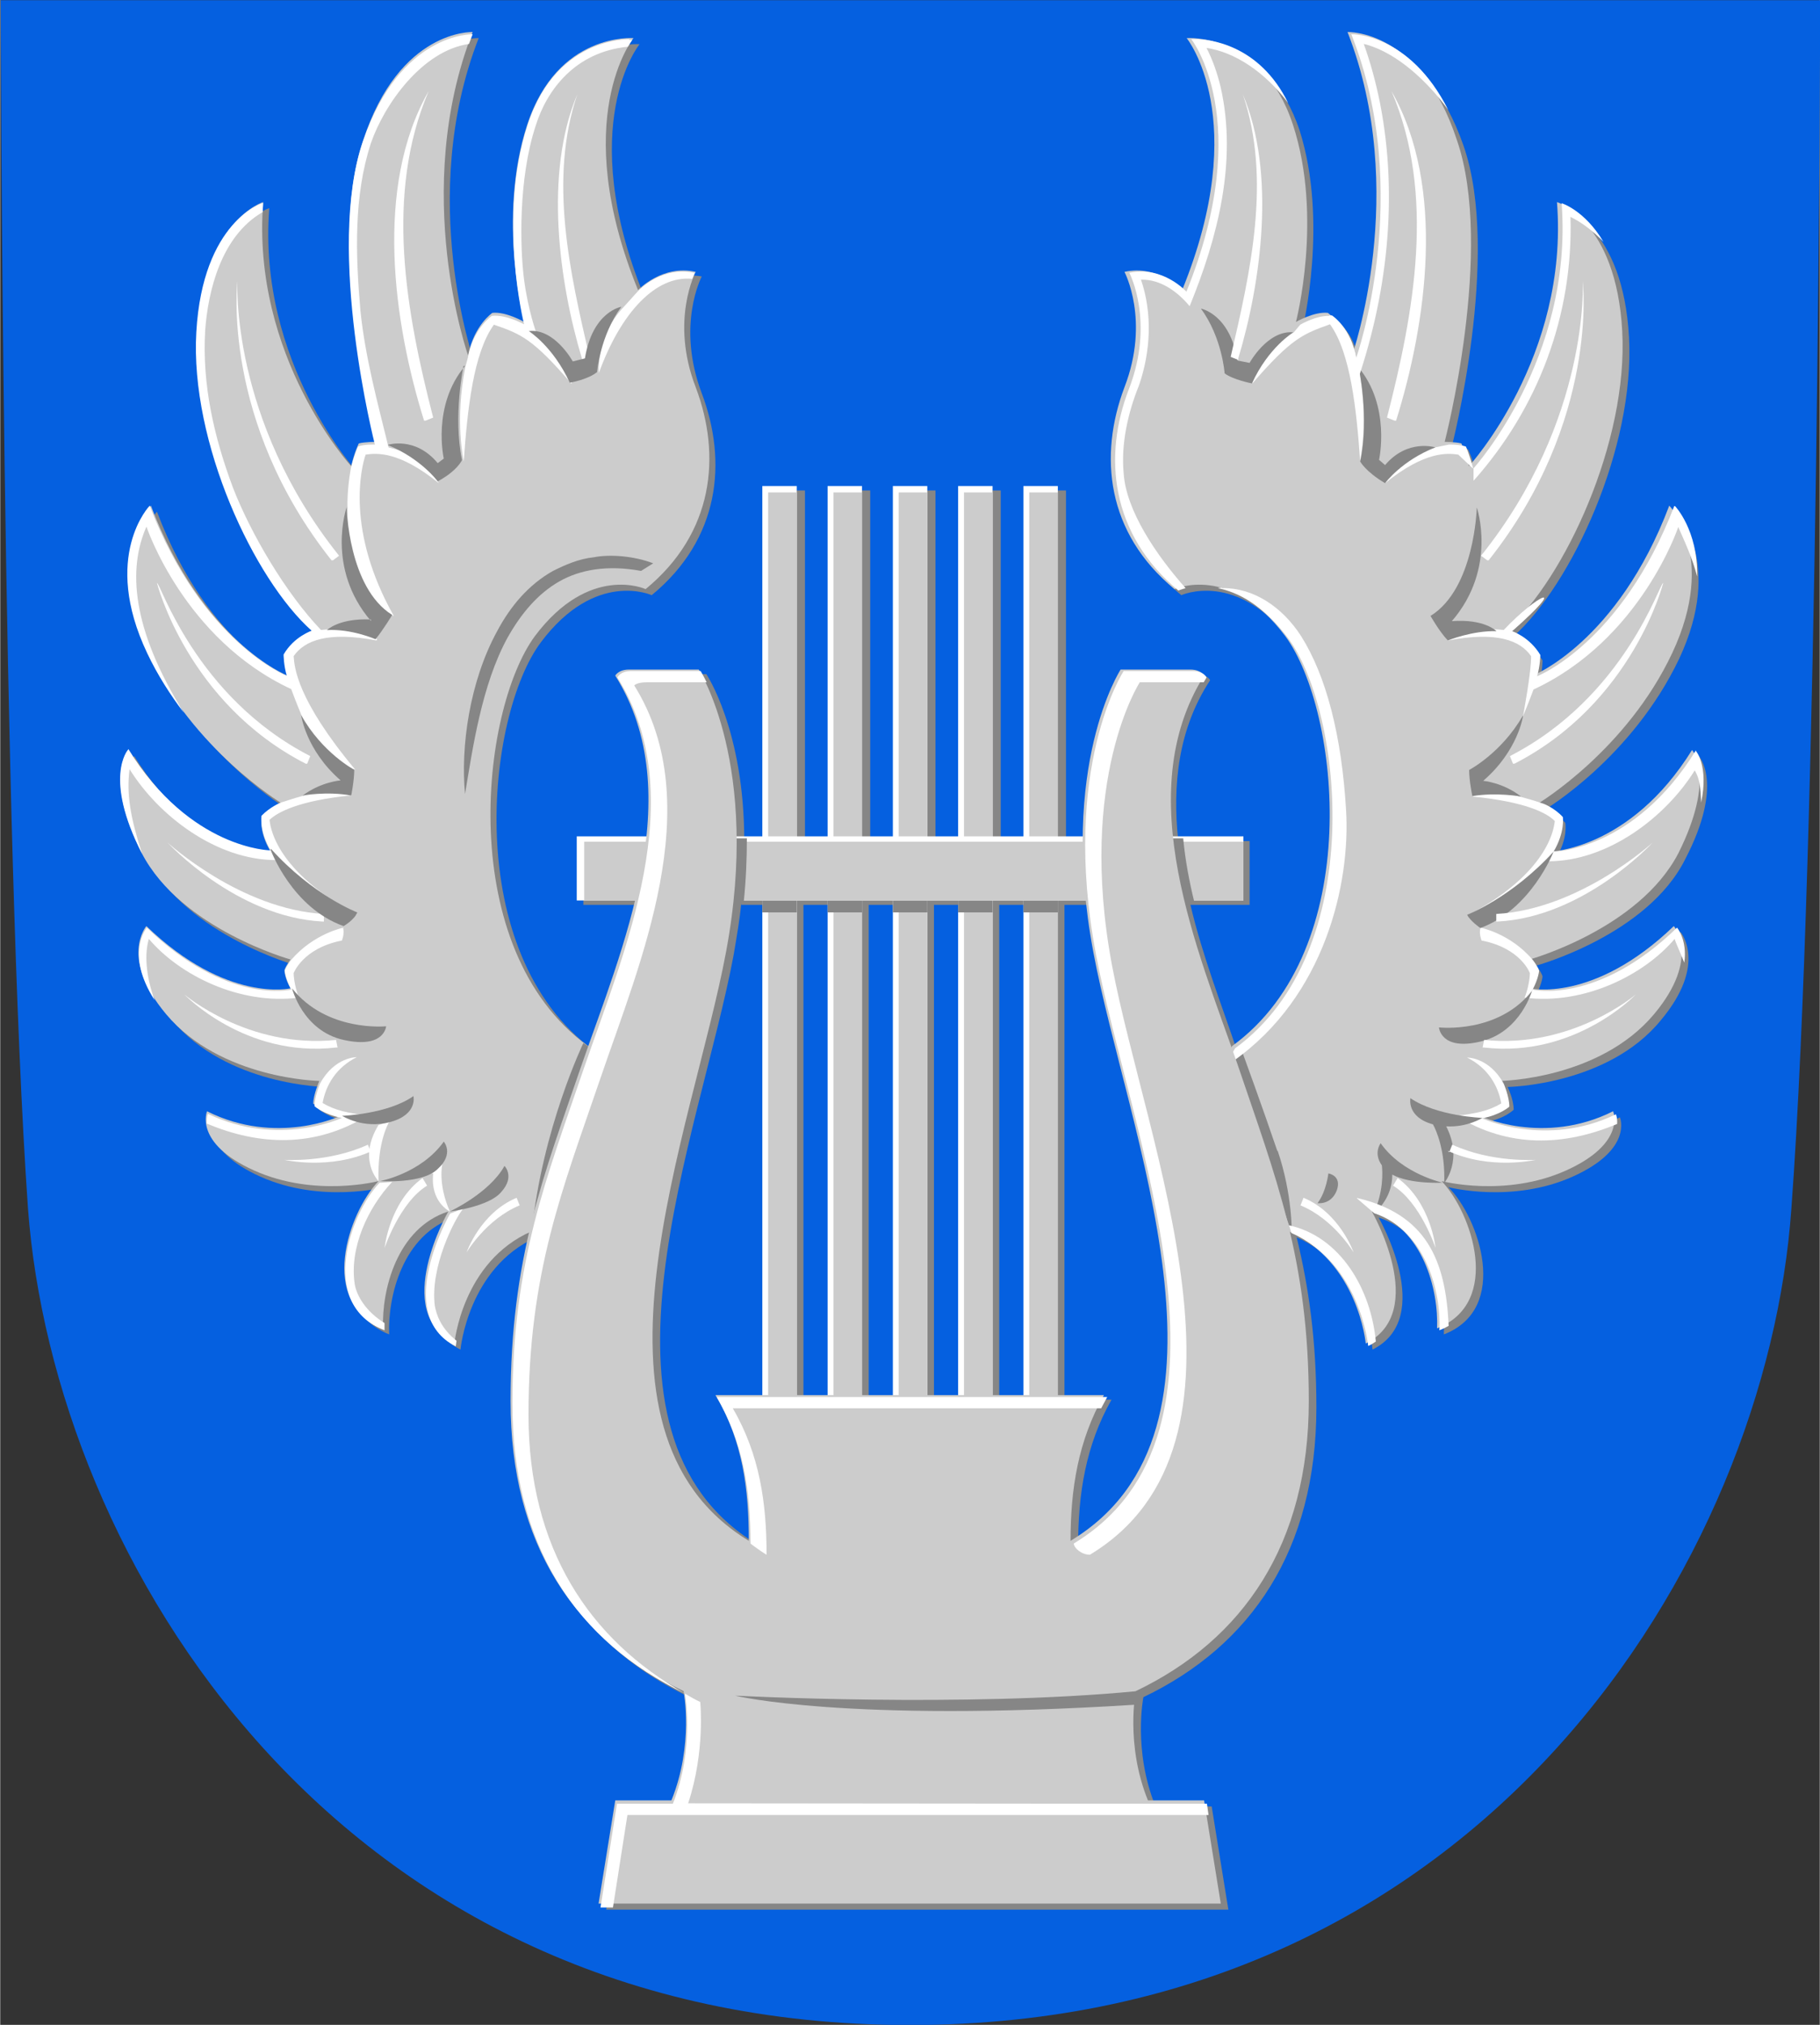 <svg height="504.109" viewBox="0 0 119.9 133.4" width="453.205" xmlns="http://www.w3.org/2000/svg" xmlns:xlink="http://www.w3.org/1999/xlink"><rect x="0" y="0" width="119.9" height="133.4" fill="#333333" stroke="none"/><g transform="translate(-23.171 -33.888)"><path d="m143.1 33.9s-.1 55.3-1.9 79.6c-1.6 23-20.2 53.8-58.1 53.8s-56.4-30.8-58.1-53.8c-1.7-24.3-1.8-79.6-1.8-79.6z" fill="#0560e0" fill-rule="evenodd"/><path d="m54.7 36.4s-4.8-.2-7.2 7.1c-2.5 7.2.8 19.9.8 19.9s-.7 0-1.1.1c0 0-.3.6-.5 1.5 0 0-6.6-7.2-5.8-17.4 0 0-3.9 1.2-4.3 8.5s3.8 16.3 7.6 19.7c0 0-1.2.4-1.9 1.6 0 0 0 .7.2 1.4 0 0-5.6-2.2-9-11.2 0 0-3.2 3.3-.2 9.7s8.8 9.9 8.8 9.9-.7.3-1.3.9c0 0-.2 1 .6 2.3 0 0-5.3-.1-9.4-6.7 0 0-1.6 1.8.9 6.8 2.6 5 9.8 7 9.8 7s-.3.4-.4.7c0 0 0 .5.4 1.2 0 0-4.2 1-9.5-4.1 0 0-1.8 2.1 1.3 5.8 3.6 4.3 10.1 4.4 10.1 4.4s-.4.9-.4 1.5c0 0 .6.5 1.8.8 0 0-4.2 2-8.8-.3 0 0-.9 2.1 3.1 3.9s8.2.7 8.2.7c-2 2.1-4 8 .3 9.7-.1-2.5.9-6.6 4.3-7.7 0 0-3.8 6.6.4 8.7 0 0 .5-5.4 5-7.4-.8 3.3-1.3 6.8-1.3 11.2 0 9.4 4.2 15.7 11.4 19.1 0 0 .7 3.5-.8 7.2h-3.6l-1.1 6.8h41l-1.1-6.8h-3.7c-1.5-3.7-.8-7.2-.8-7.2 7.1-3.4 11.4-9.7 11.4-19.1 0-4.4-.5-7.9-1.3-11.2 4.5 2 5 7.4 5 7.4 4.2-2.1.4-8.7.4-8.7 3.4 1.1 4.4 5.2 4.3 7.7 4.4-1.7 2.3-7.7.3-9.7 0 0 4.2 1.1 8.2-.7s3.1-3.9 3.1-3.9c-4.6 2.2-8.8.3-8.8.3 1.2-.2 1.8-.8 1.8-.8 0-.7-.4-1.5-.4-1.5s6.6-.1 10.1-4.4c3.1-3.7 1.3-5.8 1.3-5.8-5.3 5.1-9.5 4.1-9.5 4.1.4-.8.4-1.2.4-1.2-.1-.3-.4-.7-.4-.7s7.3-2 9.8-7c2.6-5 .9-6.8.9-6.8-4.1 6.6-9.4 6.7-9.4 6.7.8-1.3.6-2.3.6-2.3-.5-.6-1.3-.9-1.3-.9s5.7-3.4 8.8-9.9c3-6.4-.2-9.7-.2-9.7-3.5 9-9 11.2-9 11.2.2-.7.2-1.4.2-1.4-.7-1.2-1.9-1.6-1.9-1.6 3.8-3.4 8-12.4 7.6-19.7s-4.3-8.5-4.3-8.5c.8 10.2-5.8 17.4-5.8 17.4-.2-.9-.5-1.5-.5-1.5-.4-.2-1.1-.1-1.1-.1s3.3-12.7.8-19.9-7.2-7.1-7.2-7.1c4.1 10.4.3 21.3.3 21.3-.3-2-1.6-2.8-1.6-2.8-.9-.1-2.1.6-2.1.6s1.7-7-.2-13c-2-6.1-7-5.7-7-5.7s4.2 5.3-.3 16.6c0 0-1.5-1.7-3.8-1.2 0 0 1.7 3.2 0 7.6s-1.2 9.6 3.3 13.3c0 0 3.7-1.7 7.3 3.1s5.3 20.5-3.5 26.9l-.1.1c-1-3-2.3-6.3-3.1-9.7h3.9v-4.2h-4.7c-.4-3.7 0-7.4 2.1-10.6 0 0-.2-.4-.9-.4h-4.6s-2.4 3.7-2.5 11h-1.5v-23.1h-2.3v23.1h-2v-23.1h-2.3v23.1h-2v-23.1h-2.3v23.1h-2v-23.1h-2.3v23.1h-2v-23.1h-2.3v23.1h-1.7c0-7.3-2.5-11-2.5-11h-4.6c-.7 0-.9.4-.9.4 2 3.2 2.5 6.9 2.1 10.6h-4.7v4.2h3.9c-.8 3.4-2.1 6.7-3.1 9.7l-.1-.1c-8.8-6.4-7.1-22.1-3.5-26.9s7.3-3.1 7.3-3.1c4.5-3.7 5-8.8 3.3-13.3s0-7.7 0-7.7c-2.3-.4-3.8 1.3-3.8 1.3-4.6-11.3-.3-16.6-.3-16.6s-5-.4-7 5.7-.2 13-.2 13-1.2-.7-2.1-.6c0 0-1.2.8-1.6 2.8 0 0-3.8-10.8.3-21.3zm17.3 57.1h1.9v32.5h-3.1c1.8 3 2.2 6.2 2.2 9.6-12-7.3-3.7-27-1.5-38.8.2-1.2.4-2.3.5-3.4zm4.1 0h2v32.5h-2zm4.3 0h2v32.5h-2zm4.3 0h2v32.5h-2zm4.3 0h2v32.5h-2zm4.3 0h1.9c.1 1.1.3 2.2.5 3.4 2.2 11.8 10.6 31.5-1.5 38.8 0-3.4.5-6.6 2.2-9.6h-3.1z" fill="#868686" fill-rule="evenodd"/><g transform="translate(-0)"><g id="a" transform="translate(0)"><path d="m65.909-84.261h60.827v2.269h-60.827z" fill="#fff" fill-rule="evenodd" transform="rotate(90)"/><path d="m66.33-84.261h60.406v1.883h-60.406z" fill="#ccc" fill-rule="evenodd" transform="rotate(90)"/><path d="m89.837-84.261h4.16v2.269h-4.16z" fill="#868686" fill-rule="evenodd" transform="rotate(90)"/></g><use height="100%" transform="translate(-4.301)" width="100%" xlink:href="#a"/><use height="100%" transform="translate(-8.602)" width="100%" xlink:href="#a"/><use height="100%" transform="translate(8.602)" width="100%" xlink:href="#a"/><use height="100%" transform="translate(4.301)" width="100%" xlink:href="#a"/></g><g fill-rule="evenodd"><path d="m61.161 88.988h43.931v4.224h-43.931z" fill="#fff"/><path d="m61.652 89.339h43.44v3.873h-43.44z" fill="#ccc"/><path d="m268.7 336.3-2.8 16h6.4c.6-5.7.8-11.1.8-16zm107 0 .8 16h7.9c-1.3-5.3-2.3-10.6-2.8-16z" fill="#868686" transform="scale(.265)"/><path d="m61.9 102.8c-8.8-6.4-7.1-22.1-3.5-27 3.6-4.8 7.3-3.1 7.3-3.1 4.5-3.7 5-8.8 3.3-13.3-1.7-4.4 0-7.6 0-7.6-2.2-.5-3.8 1.2-3.8 1.2-4.6-11.3-.3-16.6-.3-16.6s-5-.4-7 5.7-.2 13-.2 13-1.2-.7-2.1-.6c0 0-1.2.8-1.6 2.8 0 0-3.8-10.8.3-21.3 0 0-4.8-.2-7.2 7.1-2.5 7.2.8 19.9.8 19.9s-.7 0-1.1.1c0 0-.3.6-.5 1.5 0 0-6.6-7.2-5.8-17.4 0 0-3.9 1.2-4.3 8.5s3.8 16.3 7.6 19.7c0 0-1.2.4-1.9 1.6 0 0 0 .7.2 1.4 0 0-5.6-2.2-9-11.2 0 0-3.2 3.3-.2 9.7s8.8 9.9 8.8 9.9-.7.3-1.3.9c0 0-.2 1 .6 2.3 0 0-5.3-.1-9.4-6.7 0 0-1.6 1.8.9 6.8 2.6 5 9.8 7 9.8 7s-.3.4-.4.7c0 0 0 .5.4 1.2 0 0-4.2 1-9.5-4.1 0 0-1.8 2.1 1.3 5.8 3.6 4.3 10.1 4.4 10.1 4.4s-.4.9-.4 1.5c0 0 .6.5 1.8.8 0 0-4.2 2-8.8-.3 0 0-.9 2.1 3.1 3.9s8.2.7 8.2.7c-2 2.1-4 8 .3 9.7-.1-2.5.9-6.6 4.3-7.7 0 0-3.8 6.6.4 8.7 0 0 .5-5.4 5.1-7.4l4-11.7z" fill="#ccc"/><path d="m204.9 136.4s-18-.6-27.3 26.7 3 75.3 3 75.3-2.8-.1-4.2.5c0 0-1 2.2-1.8 5.5-1 5.7-.8 9.7-.8 9.7s-.5 15.6 2.9 20.4 8.6 6.5 8.6 6.5c-12-21.3-8.1-36.9-7-40.1 2.8-.4 8.3-.9 18.2 7.1-3.9-6.2-6.6-7.4-12.5-8.9-2.8-11.4-5.8-22.4-7-34-1.2-13.9-1.7-28.4 2.6-41.6 3.3-9.6 12.7-23 24.4-24.7.3-.8.6-1.6.9-2.4zm39 1.2c-3.7.1-19 1.5-25.4 21.6-7.4 23-.8 49.3-.8 49.3s-4.5-2.5-8-2.1c0 0-4.7 3.1-6 10.5l-.6 2.2c-2.7 13.3-.4 23.5-.4 23.5.9-12.9 2.4-27 7.5-34 6.7 2.3 9.7 3.5 19.3 14.7.6-5.1-8.8-12.8-8.8-12.8s-2-5.5-3-13.1-1.5-25 2.9-38.3c2.7-8.7 9.7-18.3 22.9-19.6.7-1.1 1.1-1.7 1.1-1.7s-.3 0-.8 0zm-91.3 40.8s-14.8 4.5-16.4 32 14.4 61.6 28.7 74.3c0 0-4.4 1.4-7 5.9 0 0 0 2.7.8 5.3 0 0-21-8.2-34.1-42.3 0 0-12.1 12.5-.6 36.7 2.6 5.5 5.8 10.4 9.1 14.8-13.1-21.1-13.9-35.9-9.3-46.3 0 0 9.3 28 36 40.4 1.2 3.3 2.6 6.6 2.6 6.6s3.6 8.8 7.1 10.8c3.6 2.1 6.2 2.6 6.2 2.6-14.5-17.4-15.1-25.4-15.3-28.2 2.7-3.9 8.5-6.2 20.6-3.9 1.2-1-8-3.4-13.8-2.6-8.7-9.1-17.4-23.8-21.9-35.4-4.7-12.6-7.7-25.6-6.9-39.1.7-9.6 3.9-23.4 14.3-29.4 0-.7.1-1.5.1-2.2zm104.5 17c-6.8 0-11.2 5-11.2 5l-3.7 4.1c-6.7 7.3-5.9 16.1-5.9 16.1 5.5-15.1 14.2-24.3 23.2-23.4.4-.9.6-1.5.6-1.5-1.1-.2-2.1-.3-3-.3zm-137.9 118.9s-6.2 6.9 3.5 25.8c-2.9-9-3.9-14.8-3.1-21 7.2 11.6 21.6 22.6 36.4 22.6 0 0 7.1 12.3 20.2 13.5-14.4-7.4-21-16.5-21.8-23.5 2-1.9 7.3-4.8 20.5-6.1-2.5-1.7-6.1-1.7-12.1.1-3.3.9-4.1 1.3-5.6 1.7 0 0-2.7 1.1-4.8 3.3 0 0-.6 3.7 2.3 8.6 0 0-20-.2-35.4-25.2zm53.6 44.2s-7.3 1.4-13 8l0 0 0 0s-1.2 1.5-1.6 2.7c0 0 .1 1.8 1.6 4.7 0 0-16 3.9-35.9-15.4 0 0-5.5 6.4 1.9 18-2.2-6.2-2.5-11.5-1.4-15.2 7.6 9 22.6 16.5 37.3 14.6-1.3-3.4-1.3-6.1-1.3-6.1s2.3-6.2 12-8.1c0 0 .7-1.7.3-3.1zm3.3 32.2s-5.5-.1-9.1 6.5c0 0-1.4 3.2-1.4 5.7 0 0 2.3 2.1 6.8 2.9 0 0-15.8 7.4-33.3-1 0 0-.4.9-.3 2.4 13 5.5 26.9 6.1 40-2-4.8-.6-8-1.2-11.2-3.1.8-4.4 3.3-8.8 8.5-11.4zm8.8 31s-3.2.3-3.1.2c-7.5 7.8-15.3 30.4 1.2 36.7 0-.6 0-1.2 0-1.8-4.7-2.9-6.9-6.8-7.4-9.6-1.4-9 3.2-19 9.3-25.5zm17.7 6.6-3.3 1.3s-14.4 25 1.4 33c0 0 .1-.5.2-1.4-3.9-3.1-5-6.5-5.4-8.7-1.2-9.5 4.8-21.4 7.1-24.2z" fill="#fff" transform="scale(.265)"/><path d="m48.1 111.7s-1.4-1.4 0-3.7l.7-.2s-.8 1.3-.7 3.9zm3.5-.5.7-.6s-.3 1.3.5 3.1c0 0-1.3-.6-1.1-2.5z" fill="#fff"/><path d="m51.2 61.6.5-.2c-1.8-7-3.2-14.7-.3-21.5-3.6 6.3-2.3 15.3-.3 21.7zm10.3-4 .5-.2c-1.3-5.6-2.7-11.7-.8-17.3-2.2 5.2-1.2 12.4.3 17.4zm-16.4 13.2.4-.3c-7.2-9-6.7-18.1-6.7-18.1s-1.1 9.2 6.2 18.4zm-1.7 13.4.2-.5c-7.6-3.9-9.9-11.5-10.1-11.4 0 0 2 7.9 9.8 11.9zm1.1 10.4v-.5c-5.5-.3-10.3-4.7-10.3-4.7s4.5 4.9 10.2 5.2zm.9 8.3-.1-.5c-5.8.6-10-3-10-3s4 4.2 10 3.5zm2.2 6.9-.2-.5c-2.6 1.2-5.5 1-5.5 1s3 .7 5.8-.6zm3.7 2.2-.3-.5c-2.2 1.6-2.5 4.6-2.5 4.6s1-3 2.8-4.1zm6.1 1.3-.2-.5c-2.4 1-3.3 3.6-3.3 3.6s1.3-2.2 3.5-3.1z" fill="#fff"/><path d="m58 55.7s1.6 1 2.7 3.4c0 0 1.2-.2 1.8-.7 0 0 .2-2.4 1.6-4.3 0 0-1.9.3-2.4 3.4l-.8.2s-1.2-2.2-2.9-2zm-4.3 2.3s-.7 3.3-.1 6.2c0 0-.3.7-1.6 1.4 0 0-1.1-1.5-3.3-2.4 0 0 1.8-.6 3.3 1.2l.4-.3s-.8-3.5 1.4-6.1zm-6.1 16.8c-3-3.5-1.6-7.5-1.6-7.5s.1 5.3 3 7.1c0 0-.6 1-1.1 1.6 0 0-1.6-.7-3.2-.6 0 0 .8-.8 2.9-.7zm-4.6 6.2s.3 2.3 2.6 4.3c0 0-1.3.1-2.5 1 0 0 1.6-.3 3.2 0 0 0 .2-1 .2-1.7 0 0-2.1-1.1-3.5-3.6zm-2 8.9s1.4 3.8 4.8 5c0 0 .7-.4.9-.9 0 0-2.9-1.1-5.7-4.2zm1.4 9.1s.7 2.8 3.4 3.4 2.8-.9 2.8-.9-3.9.4-6.2-2.5zm3.3 8.4s3-.1 4.7-1.3c0 0 .3 1.2-1.5 1.7s-3.2-.4-3.2-.4zm2.5 4.3s2.7-.5 4.2-2.6c0 0 .7.8-.4 1.8-1 1-3.8.8-3.8.8zm4.6 2s2.6-1.2 3.6-3c0 0 .7.7-.2 1.7-.8 1-3.4 1.3-3.4 1.3zm5.4 1.3c.7-6.8 3.4-12.4 3.4-12.4l.7.5z" fill="#868686"/><path d="m56.6 75.9c.9-1.6 2-2.9 3.4-3.7s3.2-1.1 5.4-.7l.8-.5c-1.3-.5-2.9-.6-3.9-.4-1 .1-1.9.5-2.7.9-1.6.9-2.8 2.3-3.7 4-1.8 3.3-2.4 7.6-2.1 10.7.5-3 1.1-7.2 2.8-10.3z" fill="#868686"/><g transform="matrix(-1 0 0 1 166.253 0)"><path d="m61.9 102.8c-8.8-6.4-7.1-22.1-3.5-27 3.6-4.8 7.3-3.1 7.3-3.1 4.5-3.7 5-8.8 3.3-13.3-1.7-4.4 0-7.6 0-7.6-2.2-.5-3.8 1.2-3.8 1.2-4.6-11.3-.3-16.6-.3-16.6s-5-.4-7 5.7-.2 13-.2 13-1.2-.7-2.1-.6c0 0-1.2.8-1.6 2.8 0 0-3.8-10.8.3-21.3 0 0-4.8-.2-7.2 7.1-2.5 7.2.8 19.9.8 19.9s-.7 0-1.1.1c0 0-.3.6-.5 1.5 0 0-6.6-7.2-5.8-17.4 0 0-3.9 1.2-4.3 8.5s3.8 16.3 7.6 19.7c0 0-1.2.4-1.9 1.6 0 0 0 .7.2 1.4 0 0-5.6-2.2-9-11.2 0 0-3.2 3.3-.2 9.7s8.8 9.9 8.8 9.9-.7.3-1.3.9c0 0-.2 1 .6 2.3 0 0-5.3-.1-9.4-6.7 0 0-1.6 1.8.9 6.8 2.6 5 9.8 7 9.8 7s-.3.4-.4.7c0 0 0 .5.4 1.2 0 0-4.2 1-9.5-4.1 0 0-1.8 2.1 1.3 5.8 3.6 4.3 10.1 4.4 10.1 4.4s-.4.9-.4 1.5c0 0 .6.5 1.8.8 0 0-4.2 2-8.8-.3 0 0-.9 2.1 3.1 3.9s8.2.7 8.2.7c-2 2.1-4 8 .3 9.7-.1-2.5.9-6.6 4.3-7.7 0 0-3.8 6.6.4 8.7 0 0 .5-5.4 5.1-7.4l4-11.7z" fill="#ccc"/><path d="m418 206.4c-3.4-.1-7.3 2.2-7.3 2.2l-1.6 1.9c-2.6.9-10.9 7.6-10.3 12.7 9.7-11.2 12.6-12.3 19.3-14.7 5.1 7 6.6 21.2 7.5 34 0 0 2.2-10.2-.4-23.5l-.6-2.2c-1.2-7.4-6-10.5-6-10.5-.2 0-.4 0-.7 0zm30.2 32c-.3 0-.5 0-.5 0l-3.4.7c-5.9 1.5-8.6 2.7-12.5 8.9 9.9-8 15.5-7.5 18.2-7.1l3.7 3.5c-.8-3.3-1.8-5.5-1.8-5.5-1.1-.4-2.9-.5-3.8-.5zm55.5 15.3c-13.1 34.1-34.1 42.3-34.1 42.3.8-2.7.8-5.3.8-5.3-2.7-4.5-7-5.9-7-5.9 14.4-12.7 6.5-9.4-2.1-.3-5.9-.8-15.1 1.6-13.8 2.6 12.1-2.3 17.9 0 20.6 3.9.1 3.8-2 14.9-2 14.9s1.4-3.3 2.6-6.6c26.7-12.4 36-40.4 36-40.4 1.6 3.6 3.5 7.7 4.7 12.3.2-11.6-5.5-17.5-5.5-17.5zm5.4 60.7c-15.4 25-35.4 25.2-35.4 25.2 2.9-4.9 2.3-8.6 2.3-8.6-2.1-2.3-4.8-3.3-4.8-3.3-1.5-.5-2.3-.8-5.6-1.7-6-1.8-9.6-1.8-12.1-.1 13.2 1.3 18.6 4.1 20.5 6.1-.8 7-7.4 16.1-21.8 23.5 13.1-1.2 20.2-13.5 20.2-13.5 14.8 0 29.2-11 36.4-22.6 1.2 2.1 1.4 3.8 1.6 8 1.9-9.2-1.3-12.8-1.3-12.8zm-53.6 44.2c-.4 1.5.3 3.1.3 3.1 9.8 1.9 12 8.1 12 8.1s0 2.8-1.3 6.1c14.7 1.9 29.7-5.6 37.3-14.6.2.8 1.5 3.6 2.4 5.9.8-5.7-1.8-8.7-1.8-8.7-19.9 19.3-35.9 15.4-35.9 15.4 1.5-2.9 1.6-4.7 1.6-4.7-.4-1.2-1.6-2.7-1.6-2.7l0 0 0 0c-5.6-6.6-13-8-13-8zm-3.3 32.2c5.2 2.6 7.7 7 8.5 11.4-3.2 1.9-6.4 2.5-11.2 3.1 13.1 8.1 26.9 7.5 40 2 .1-1.5-.3-2.4-.3-2.4-17.4 8.4-33.3 1-33.3 1 4.5-.8 6.8-2.9 6.8-2.9 0-2.5-1.4-5.7-1.4-5.7-3.6-6.6-9.1-6.5-9.1-6.5z" fill="#fff" transform="matrix(-.265 0 0 .265 166.253 0)"/><path d="m386 204.6c5.3 7.2 5.9 16.1 5.9 16.1 2.1 1.6 6.8 2.5 6.8 2.5 4.1-9 10.3-12.7 10.3-12.7-6.4-.6-10.9 7.6-10.9 7.6l-3-.6c-1.9-11.6-9.1-12.9-9.1-12.9zm39.2 14.5s2.8 12.6.4 23.5c0 0 1.3 2.5 6.2 5.4 0 0 4.1-5.6 12.5-8.9 0 0-6.9-2.2-12.5 4.4l-1.5-1.3s3-13.4-5.2-23.1zm29.4 35s-.5 20.1-11.5 26.9c0 0 2.2 3.9 4.3 6.1 0 0 6.2-2.5 12.1-2.3 0 0-2.9-3.1-11.1-2.5 11.4-13.2 6.2-28.3 6.2-28.3zm11.4 51.8c-5.3 9.2-13.3 13.4-13.3 13.4 0 2.7.8 6.5.8 6.5 6-1 12.1.1 12.1.1-4.5-3.5-9.4-3.9-9.4-3.9 8.7-7.5 9.9-16.1 9.9-16.1zm7.7 33.7c-10.5 11.5-21.5 15.7-21.5 15.7.8 1.6 3.3 3.3 3.3 3.3 12.7-4.7 18.2-19 18.2-19zm-5.2 34.4c-8.4 11-23.3 9.3-23.3 9.3s.4 5.9 10.4 3.5 12.8-12.8 12.8-12.8zm-30.4 26.9s-1 4.7 5.6 6.5c.9 1.6 3.1 6.7 2.8 14.6 0 0 4.8-5.7.5-14.1 5.2.3 9-2.1 9-2.1s-11.3-.4-17.9-4.9zm8.4 21.1s-10.3-2.1-15.8-9.9c0 0-1.9 2.4.3 5.5.2 1.8.4 6.5-2 11.9 0 0 4.6-3.3 4.6-9.6 4.6 2.5 12.8 2 12.8 2zm-28.8-2.4s-.5 4.5-2.7 7.4c0 0 3.4.5 4.8-3.2 1.3-3.7-2.1-4.2-2.1-4.2zm-12.7-5.6c-3.7-10.9-8.6-24.3-8.6-24.3l-2.9.4 15.1 44.4s.2-9.6-3.5-20.5z" fill="#868686" transform="matrix(-.265 0 0 .265 166.253 0)"/><g fill="#fff"><path d="m51.2 61.6.5-.2c-1.8-7-3.2-14.7-.3-21.5-3.6 6.3-2.3 15.3-.3 21.7zm10.3-4 .5-.2c-1.3-5.6-2.7-11.7-.8-17.3-2.2 5.2-1.2 12.4.3 17.4zm-16.4 13.2.4-.3c-7.2-9-6.7-18.1-6.7-18.1s-1.1 9.2 6.2 18.4zm-1.7 13.4.2-.5c-7.6-3.9-9.9-11.5-10.1-11.4 0 0 2 7.9 9.8 11.9zm1.1 10.4v-.5c-5.5-.3-10.3-4.7-10.3-4.7s4.5 4.9 10.2 5.2zm.9 8.3-.1-.5c-5.8.6-10-3-10-3s4 4.2 10 3.5zm2.2 6.9-.2-.5c-2.6 1.2-5.5 1-5.5 1s3 .7 5.8-.6zm3.7 2.2-.3-.5c-2.2 1.6-2.5 4.6-2.5 4.6s1-3 2.8-4.1zm6.1 1.3-.2-.5c-2.4 1-3.3 3.6-3.3 3.6s1.3-2.2 3.5-3.1z"/><path d="m423.4 136.4c15.7 39.5 1.2 80.5 1.2 80.5-.1-.5-.2-1-.3-1.5l-.1 9.3c8.1-22.7 11-47.6 6.3-71.4-1-4.9-2.3-9.8-4-14.5.3.1.5.1.8.2 7.5 2.2 14.9 8.9 20.2 16.2-9.7-19.2-24-18.8-24-18.8zm-39 1.2c-.5 0-.8 0-.8 0s16 20.1-1.2 62.8c0 0-5.8-6.5-14.2-4.7 0 0 6.4 12.1-.1 28.9s-4.5 36.1 12.3 50.1c0 0 .7-.3 1.8-.6-7.3-8.2-14.8-19.3-15.4-28.5-.7-7.2 1-15 3.8-21.9 2.9-8.4 3.4-17.8.5-26.3 4.9-.1 9.1 3 12.1 6.6 7-17.1 11.9-36.1 7.7-54.5-.8-3.3-1.9-6.6-3.5-9.7 6.9 1 14.5 5.9 20.3 13.7-7.2-14.7-19.8-15.9-23.2-15.9zm69.4 109.8c16.1-18.1 24.8-41.2 24.1-65.6 2.9 1.4 5.7 3.6 8.2 6.2-4.7-7.9-10.4-9.6-10.4-9.6 2.9 38.6-21.9 65.9-21.9 65.9zm-62.5 26.6c-.4 0-.7 0-1.1.1 5 1 11.4 4.2 17.6 12.6 13.4 18.2 19.9 77.6-13.3 101.8l-1 1.7.5 1.5c22.9-16.1 29.2-44.3 28.1-62.4-1.1-18.7-5-33.5-11.2-43.3-4.7-7.3-11.9-12-19.5-11.9zm33.5 151.8 4.3 3.7c12.9 4.3 16.7 19.8 16.2 29.1.8-.3 1.6-.7 2.3-1.1-.7-16.7-5.8-27.8-22.8-31.8zm-16.9 6.7.6 1.9c17.2 7.6 19.1 28.1 19.1 28.1.7-.3 1.3-.7 1.9-1.1-1.2-13-8.8-26.1-21.6-28.9z" transform="matrix(-.265 0 0 .265 166.253 0)"/></g></g><path d="m103.6 159.3-1.1-6.8h-3.7c-1.5-3.7-.8-7.2-.8-7.2 7.1-3.4 11.4-9.7 11.4-19.1s-2.2-14.8-4.7-22.2c-2.6-7.5-7.1-17.8-2.2-25.6 0 0-.2-.4-.9-.4h-4.6s-4.1 6.3-1.8 18.6c2.2 11.8 10.6 31.5-1.5 38.8 0-3.4.5-6.6 2.2-9.6h-25.6c1.8 3 2.2 6.2 2.2 9.6-12-7.3-3.7-27-1.5-38.8 2.3-12.3-1.8-18.6-1.8-18.6h-4.6c-.7 0-.9.4-.9.4 4.9 7.8.4 18.1-2.2 25.6-2.5 7.3-4.7 12.7-4.7 22.2 0 9.4 4.2 15.7 11.4 19.1 0 0 .7 3.5-.8 7.2h-3.7l-1.1 6.8z" fill="#ccc"/><path d="m244.3 294.7c-2.7 0-3.4 1.6-3.4 1.6 18.6 29.6 1.6 68.3-8.2 96.8-9.4 27.7-17.9 48.2-17.9 83.7 0 35.6 16 59.2 42.9 72.1-23.8-13.4-38.9-36.1-38.9-69.3 0-35.6 8.5-56.1 17.9-83.7 9.7-28.5 26.9-68 8.4-97.6 0 0 .5-.8 3.2-.8h14.8c-.9-1.8-1.5-2.8-1.5-2.8zm13.4 254.3s2.5 13.4-3 27.3h-13.9l-4.1 25.8h3.1l3.6-23h144.5l-.4-2.8h-13.9l-115.1-.1c4.3-13 3-25.2 3-25.2-1.7-.8-2.1-1.1-3.7-2zm109.1-254.3s-15.7 24-6.9 70.4c8.4 44.6 40 119-5.5 146.5 0 1.1 1.9 2.8 4 2.8 45.5-27.5 13.9-101.9 5.5-146.5-8.7-46.4 6.9-70.4 6.9-70.4h15.9c.2-.4.5-.8.7-1.2 0 0-.7-1.6-3.4-1.6zm-101.2 180.5c6.7 11.5 8.4 23.5 8.4 36.4-.3-.2 2.3 1.8 4 2.8 0-12.8-1.7-24.9-8.4-36.4h91.6c.5-.9 1-1.9 1.5-2.8z" fill="#fff" transform="scale(.265)"/><path d="m98.1 145.3c-11.4 1.1-26.5.3-26.5.3s7.3 1.8 26.3.6z" fill="#868686"/></g></g></svg>